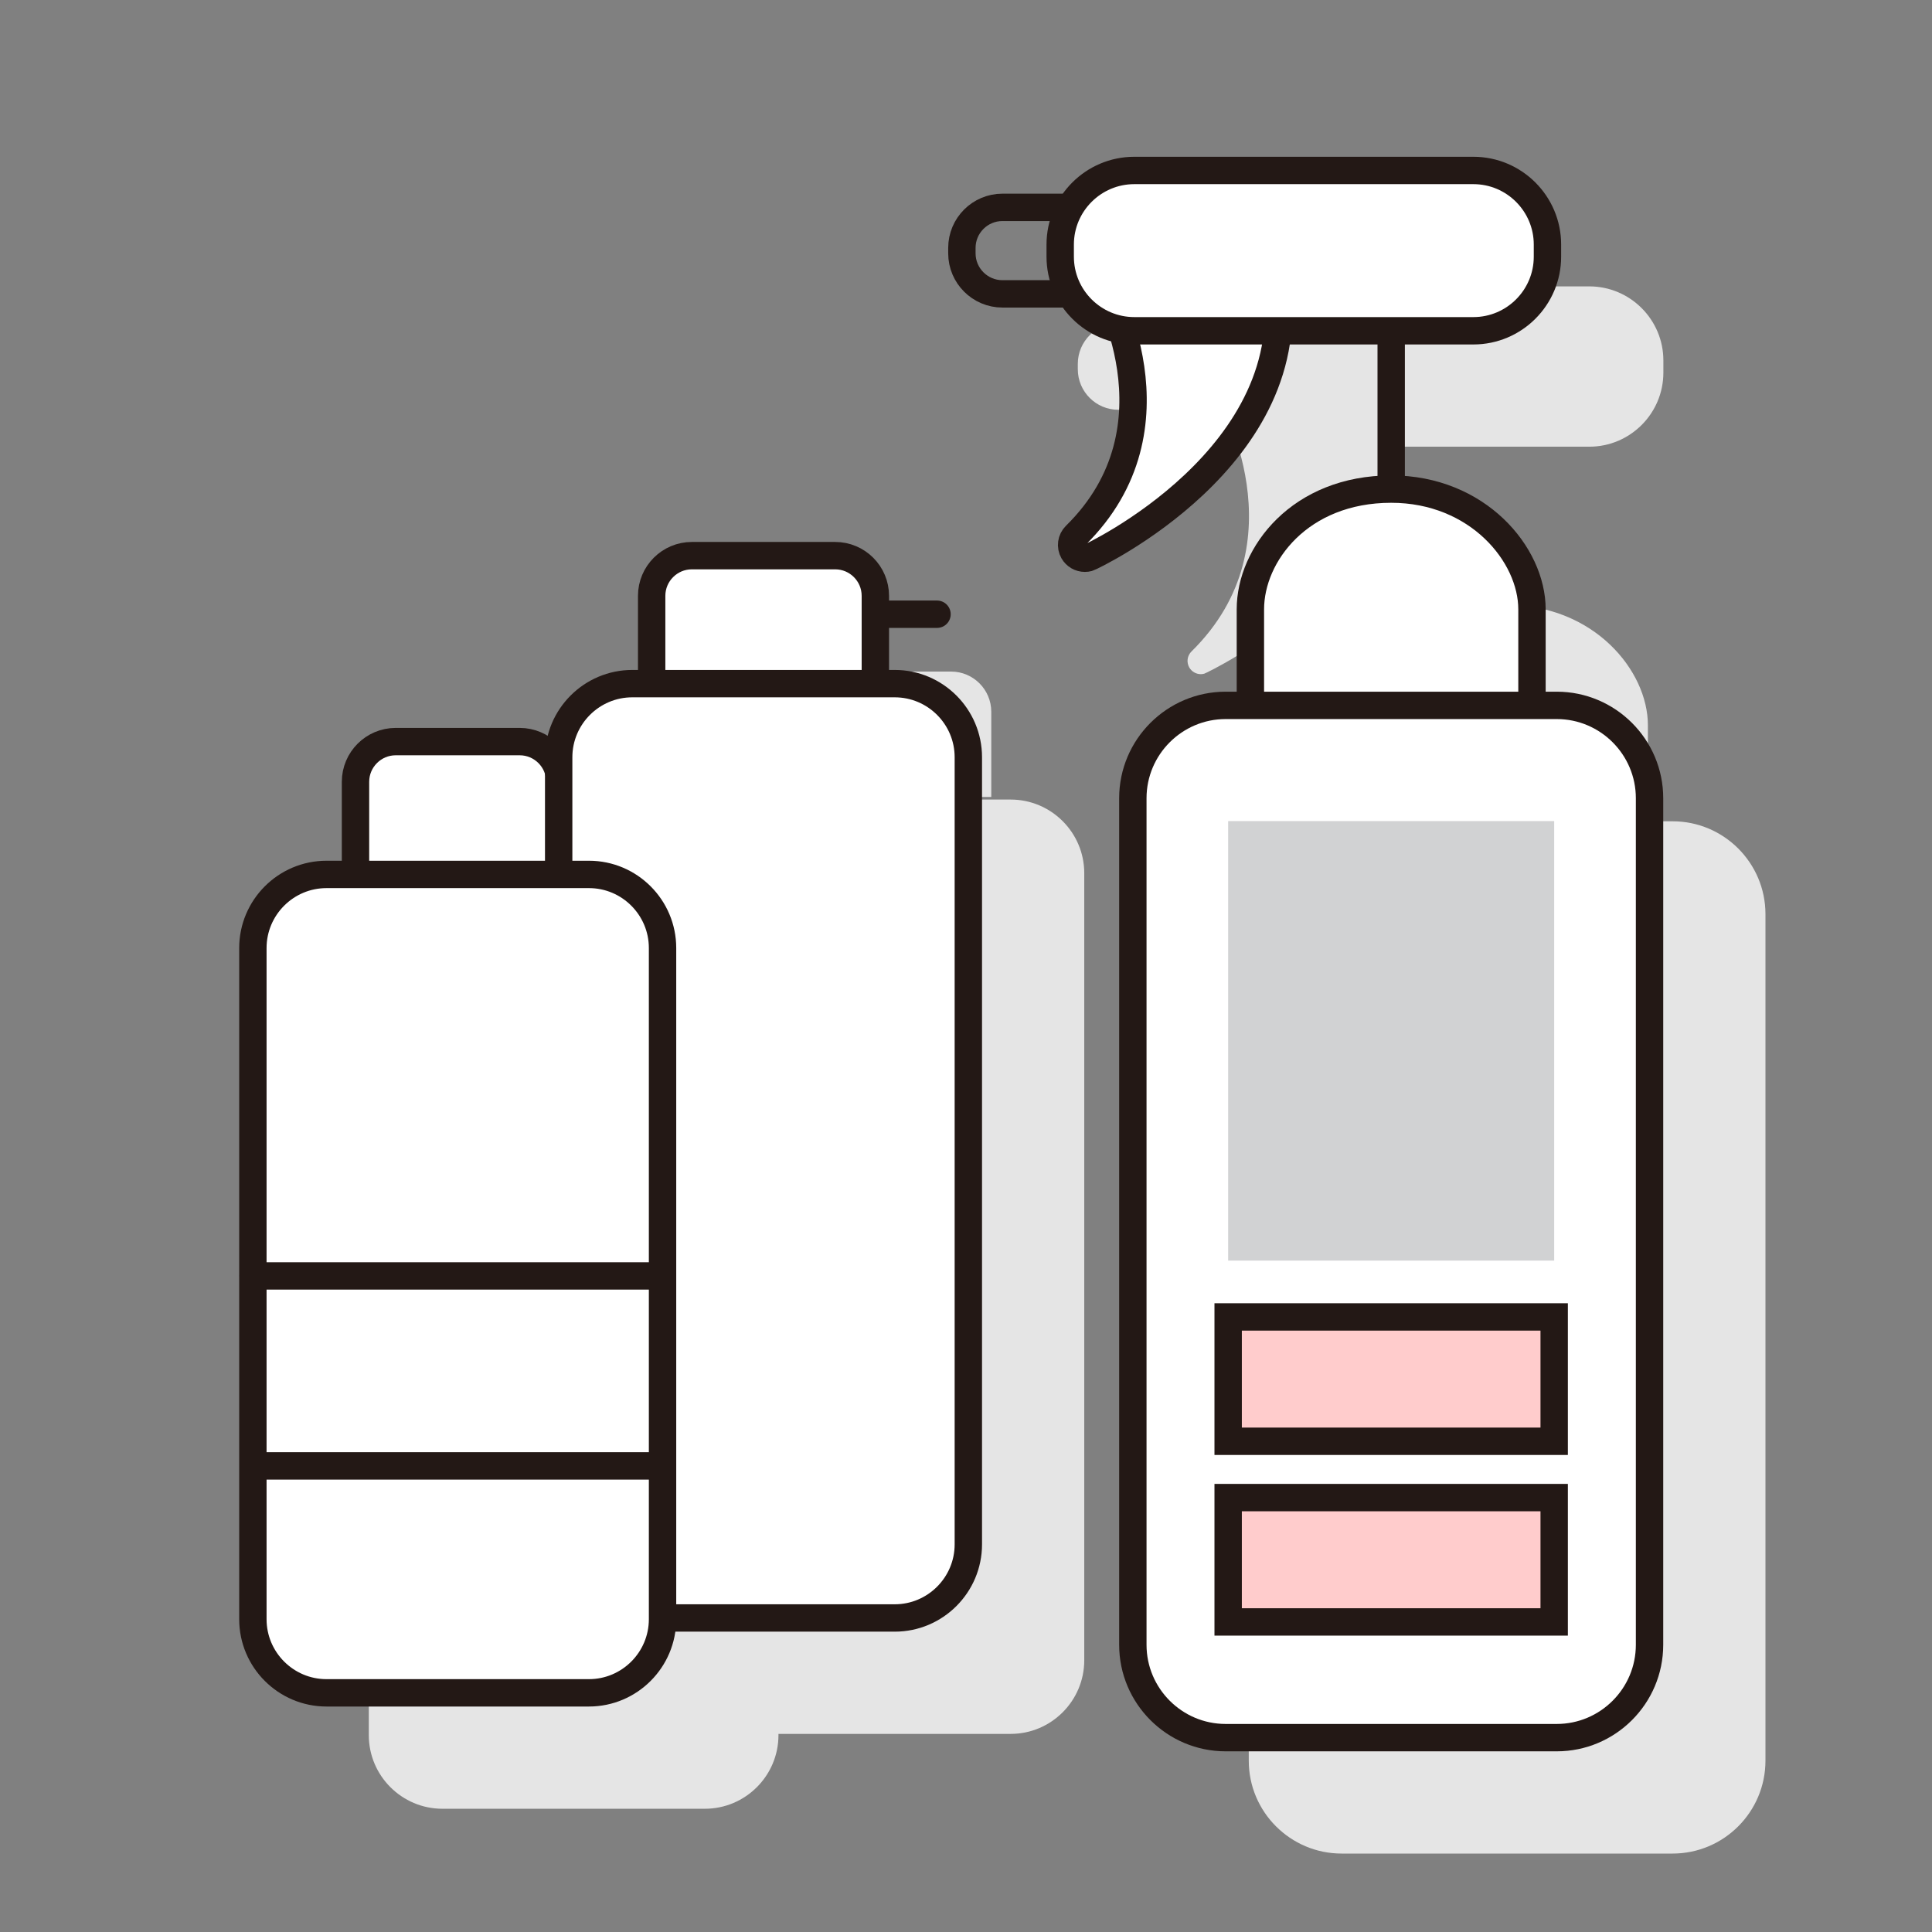 <?xml version="1.0" encoding="utf-8"?>
<!-- Generator: Adobe Illustrator 15.0.0, SVG Export Plug-In  -->
<!DOCTYPE svg PUBLIC "-//W3C//DTD SVG 1.1//EN" "http://www.w3.org/Graphics/SVG/1.1/DTD/svg11.dtd">
<svg version="1.1"
	 xmlns="http://www.w3.org/2000/svg" xmlns:xlink="http://www.w3.org/1999/xlink" xmlns:a="http://ns.adobe.com/AdobeSVGViewerExtensions/3.0/"
	 x="0px" y="0px" width="100px" height="100px" viewBox="-12.38 -8.114 100 100" enable-background="new -12.38 -8.114 100 100"
	 xml:space="preserve">
<rect x="-12.38" y="-8.114" width="100" height="100" fill="#808080" stroke="none"/>
<defs>
</defs>
<path fill="#E5E5E5" d="M49.774,26.78c-0.243,0-0.472-0.128-0.597-0.346c-0.155-0.271-0.107-0.611,0.115-0.83
	c5.725-5.628,1.46-13.041,1.274-13.262c-0.175-0.21-0.206-0.505-0.082-0.75c0.124-0.245,0.386-0.393,0.654-0.374l7.88,0.507
	c0.317,0.02,0.578,0.256,0.632,0.57c1.566,9.215-9.589,14.432-9.701,14.462C49.892,26.773,49.832,26.78,49.774,26.78z"/>
<path fill="#E5E5E5" d="M53.761,13.097h-8.256c-1.156,0-2.098-0.941-2.098-2.098v-0.281c0-1.156,0.941-2.098,2.098-2.098h8.256
	c1.156,0,2.098,0.942,2.098,2.098v0.281C55.858,12.155,54.917,13.097,53.761,13.097z"/>
<path fill="#E5E5E5" d="M69.881,15.007h-17.55c-2.113,0-3.835-1.721-3.835-3.835v-0.628c0-2.115,1.722-3.835,3.835-3.835h17.55
	c2.115,0,3.835,1.721,3.835,3.835v0.628C73.716,13.287,71.996,15.007,69.881,15.007z"/>
<path fill="#E5E5E5" d="M58.34,34.017v-4.594c0-2.842,2.57-6.221,7.288-6.221c4.474,0,7.287,3.379,7.287,6.221v4.594"/>
<path fill="#E5E5E5" d="M74.196,87.826H57.061c-2.648,0-4.805-2.155-4.805-4.805v-43.82c0-2.65,2.156-4.805,4.805-4.805h17.136
	c2.647,0,4.803,2.155,4.803,4.805v43.82C78.999,85.671,76.844,87.826,74.196,87.826z"/>
<rect x="57.189" y="40.385" fill="#E5E5E5" width="16.875" height="22.75"/>
<rect x="57.189" y="66.05" fill="#E5E5E5" width="16.875" height="6.436"/>
<rect x="57.189" y="75.401" fill="#E5E5E5" width="16.875" height="6.436"/>
<path fill="#E5E5E5" d="M27.35,33.136v-4.41c0-1.147,0.934-2.08,2.08-2.08h7.418c1.147,0,2.08,0.933,2.08,2.08v4.41"/>
<path fill="#E5E5E5" d="M12.021,42.761v-4.41c0-1.147,0.934-2.08,2.08-2.08h6.418c1.147,0,2.08,0.933,2.08,2.08v4.41"/>
<path fill="#E5E5E5" d="M39.932,81.632H26.347c-2.1,0-3.81-1.709-3.81-3.809V37.081c0-2.101,1.71-3.81,3.81-3.81h13.585
	c2.1,0,3.809,1.708,3.809,3.81v40.742C43.74,79.923,42.031,81.632,39.932,81.632z"/>
<path fill="#E5E5E5" d="M24.104,85.507H10.519c-2.1,0-3.81-1.709-3.81-3.809V46.956c0-2.101,1.71-3.81,3.81-3.81h13.585
	c2.1,0,3.809,1.708,3.809,3.81v34.742C27.912,83.798,26.203,85.507,24.104,85.507z"/>
<path fill="#FFFFFF" stroke="#231815" stroke-width="1.417" stroke-linecap="round" stroke-linejoin="round" stroke-miterlimit="10" d="
	M43.774,20.78c-0.243,0-0.472-0.128-0.597-0.346c-0.155-0.271-0.107-0.611,0.115-0.83c5.725-5.628,1.46-13.041,1.274-13.262
	c-0.175-0.21-0.206-0.505-0.082-0.75c0.124-0.245,0.386-0.393,0.654-0.374l7.88,0.507c0.317,0.02,0.578,0.256,0.632,0.57
	c1.566,9.215-9.589,14.432-9.701,14.462C43.892,20.773,43.832,20.78,43.774,20.78z"/>
<path fill="none" stroke="#231815" stroke-width="1.417" stroke-linecap="round" stroke-linejoin="round" stroke-miterlimit="10" d="
	M47.761,7.097h-8.256c-1.156,0-2.098-0.941-2.098-2.098V4.717c0-1.156,0.941-2.098,2.098-2.098h8.256
	c1.156,0,2.098,0.942,2.098,2.098v0.281C49.858,6.155,48.917,7.097,47.761,7.097z"/>
<path fill="#FFFFFF" stroke="#231815" stroke-width="1.417" stroke-linecap="round" stroke-linejoin="round" stroke-miterlimit="10" d="
	M63.881,9.007h-17.55c-2.113,0-3.835-1.721-3.835-3.835V4.544c0-2.115,1.722-3.835,3.835-3.835h17.55
	c2.115,0,3.835,1.721,3.835,3.835v0.628C67.716,7.287,65.996,9.007,63.881,9.007z"/>
<path fill="#FFFFFF" stroke="#231815" stroke-width="1.417" stroke-linecap="round" stroke-linejoin="round" stroke-miterlimit="10" d="
	M59.628,16.822V9.386"/>
<path fill="#FFFFFF" stroke="#231815" stroke-width="1.417" stroke-linecap="round" stroke-linejoin="round" stroke-miterlimit="10" d="
	M52.34,28.017v-4.594c0-2.842,2.57-6.221,7.288-6.221c4.474,0,7.287,3.379,7.287,6.221v4.594"/>
<path fill="#FFFFFF" stroke="#231815" stroke-width="1.417" stroke-linecap="round" stroke-linejoin="round" stroke-miterlimit="10" d="
	M68.196,81.826H51.061c-2.648,0-4.805-2.155-4.805-4.805v-43.82c0-2.65,2.156-4.805,4.805-4.805h17.136
	c2.647,0,4.803,2.155,4.803,4.805v43.82C72.999,79.671,70.844,81.826,68.196,81.826z"/>
<rect x="51.189" y="34.385" fill="#D1D2D3" width="16.875" height="22.75"/>
<rect x="51.189" y="60.05" fill="#FFCCCC" stroke="#231815" stroke-width="1.417" stroke-miterlimit="10" width="16.875" height="6.436"/>
<rect x="51.189" y="69.401" fill="#FFCCCC" stroke="#231815" stroke-width="1.417" stroke-miterlimit="10" width="16.875" height="6.436"/>
<path fill="#FFFFFF" stroke="#231815" stroke-width="1.417" stroke-linecap="round" stroke-linejoin="round" stroke-miterlimit="10" d="
	M21.35,27.136v-4.41c0-1.147,0.934-2.08,2.08-2.08h7.418c1.147,0,2.08,0.933,2.08,2.08v4.41"/>
<path fill="#FFFFFF" stroke="#231815" stroke-width="1.417" stroke-linecap="round" stroke-linejoin="round" stroke-miterlimit="10" d="
	M6.021,36.761v-4.41c0-1.147,0.934-2.08,2.08-2.08h6.418c1.147,0,2.08,0.933,2.08,2.08v4.41"/>
<path fill="#FFFFFF" stroke="#231815" stroke-width="1.417" stroke-linecap="round" stroke-linejoin="round" stroke-miterlimit="10" d="
	M33.932,75.632H20.347c-2.1,0-3.81-1.709-3.81-3.809V31.081c0-2.101,1.71-3.81,3.81-3.81h13.585c2.1,0,3.809,1.708,3.809,3.81
	v40.742C37.74,73.923,36.031,75.632,33.932,75.632z"/>
<path fill="#FFFFFF" stroke="#231815" stroke-width="1.417" stroke-linecap="round" stroke-linejoin="round" stroke-miterlimit="10" d="
	M18.104,79.507H4.519c-2.1,0-3.81-1.709-3.81-3.809V40.956c0-2.101,1.71-3.81,3.81-3.81h13.585c2.1,0,3.809,1.708,3.809,3.81v34.742
	C21.912,77.798,20.203,79.507,18.104,79.507z"/>
<line fill="none" stroke="#231815" stroke-width="1.417" stroke-linecap="round" stroke-linejoin="round" stroke-miterlimit="10" x1="0.725" y1="57.928" x2="21.808" y2="57.928"/>
<line fill="none" stroke="#231815" stroke-width="1.417" stroke-linecap="round" stroke-linejoin="round" stroke-miterlimit="10" x1="1.014" y1="67.761" x2="21.518" y2="67.761"/>
<line fill="none" stroke="#231815" stroke-width="1.417" stroke-linecap="round" stroke-linejoin="round" stroke-miterlimit="10" x1="33.12" y1="23.678" x2="36.12" y2="23.678"/>
</svg>
